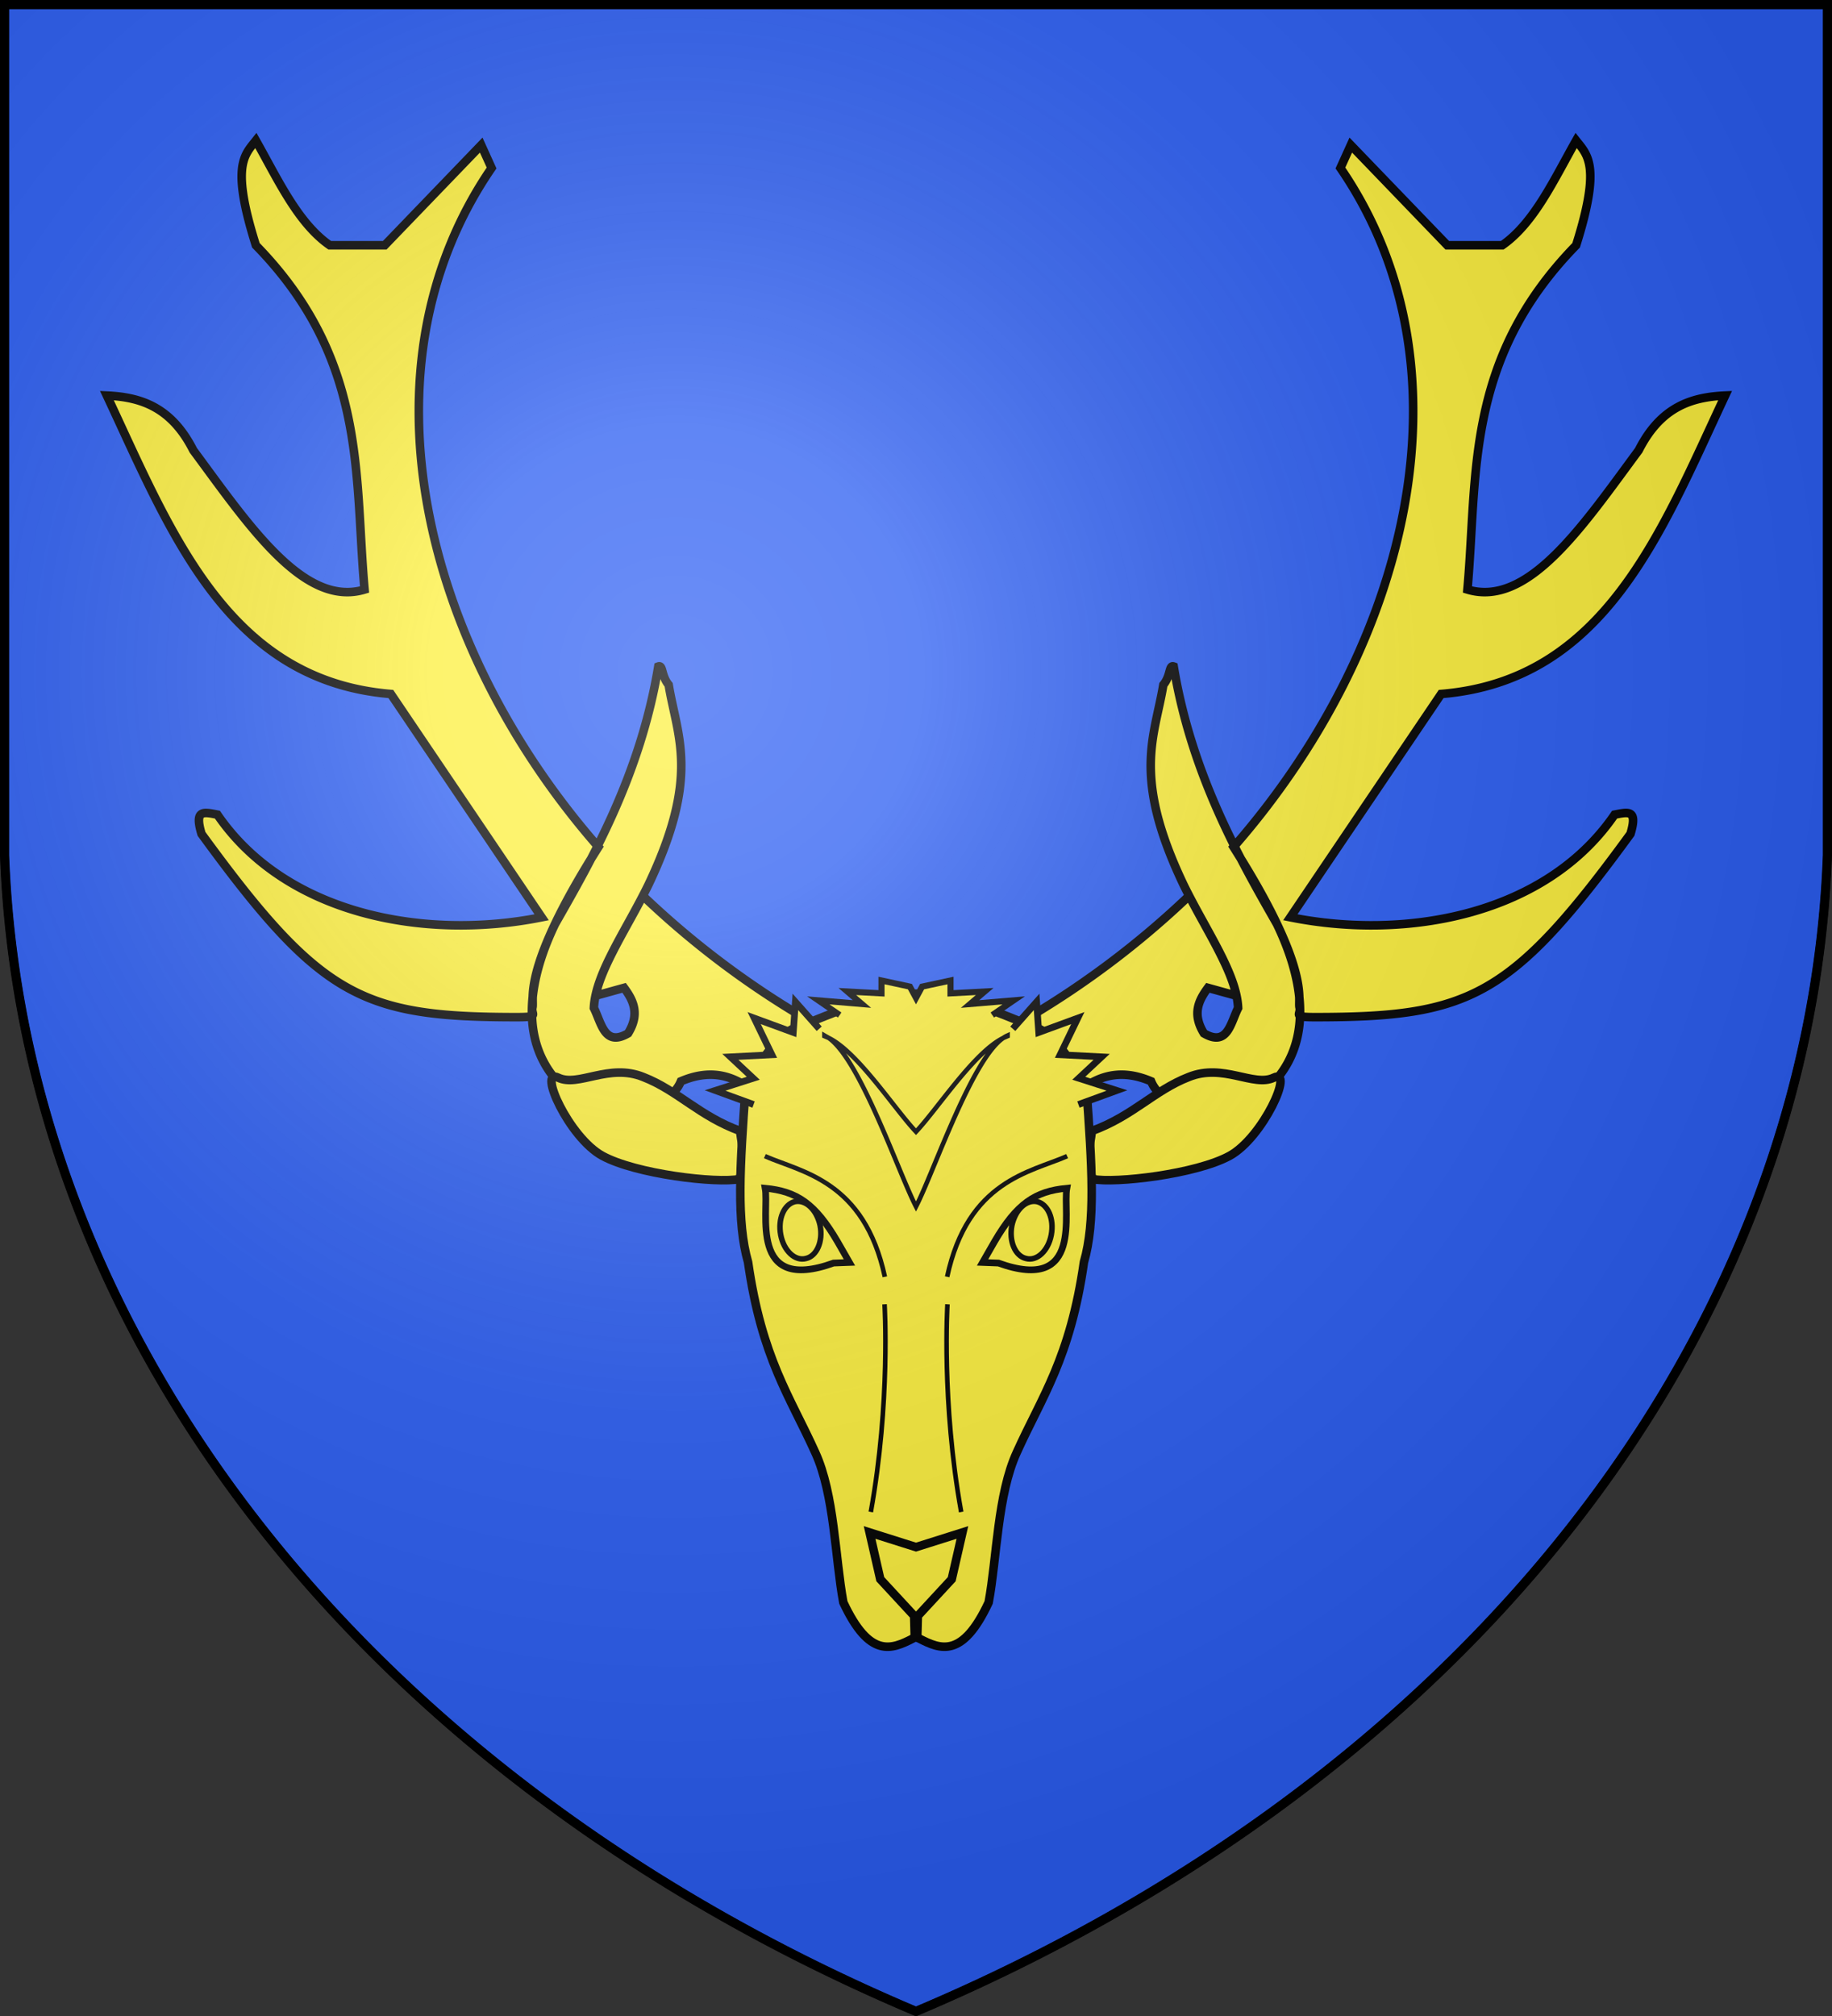 <svg xmlns="http://www.w3.org/2000/svg" xmlns:xlink="http://www.w3.org/1999/xlink" width="600" height="660" fill="#2b5df2" stroke="#000" stroke-width="2.8"><rect width="100%" height="100%" fill="#333333" stroke="none"/><radialGradient id="d" cx="221" cy="226" r="300" gradientTransform="translate(-77 -85)scale(1.35)" gradientUnits="userSpaceOnUse"><stop offset="0" stop-color="#fff" stop-opacity=".3"/><stop offset=".2" stop-color="#fff" stop-opacity=".25"/><stop offset=".6" stop-color="#666" stop-opacity=".13"/><stop offset="1" stop-opacity=".13"/></radialGradient><path id="c" d="M1.5 1.5h597V280A570 445 0 0 1 300 658.5 570 445 0 0 1 1.5 280Z"/><g fill="#fcef3c"><g id="a"><path d="M174.4 329.8c.6-2.8-3.6-12.8 21.6-52.5C138 211 116.4 120 161 55l-3.4-7.5L126 80.3h-18C97.5 73 91 58.7 83.8 46c-3.8 4.8-8.2 8.3 0 34.3 36.6 37.5 32.2 75.1 35.6 112.7-19.9 6-37.9-21-56.1-45.6C56 133 45.8 130 35 129.5c21 44.8 39.4 93.3 93 97.7l49.4 73.1c-38.4 7.7-83.8-.9-106.2-33.6-4.6-.9-7.6-1.7-5.2 6.3 39 53.5 52.6 60 103.3 60 7.7 0 4.5-.8 5.1-3.2ZM195 326l9.4-2.6c3.1 4.2 5.2 8.6 1.3 14.9-7.7 4.5-8.7-3.3-11.2-8.3.5-11.3 10.5-25.3 17.8-40.2 17.1-35.8 9.5-48.5 6.7-65.6-2.5-3-1.8-6.6-3.4-6-5.9 35.8-22 63.6-33.8 84.3-6.8 14.1-17 43.3 10.7 59.5 15.5 1.8 27.1.2 30.5-8 9.4-4 16.3-2 22.3 2.2L263 333a290 290 0 0 1-52-39.3"/><path d="M242.5 370.3c-13.5-4.9-20.5-13.3-31.8-17.7-11.3-4.6-21.3 3.4-27.9.2-6.8-3.3 3.5 19.6 14.5 25.6s37.4 9.1 44.9 7.6c2.4-8.4 0-14 .3-15.7Z"/></g><use xlink:href="#a" x="-600" transform="scale(-1 1)"/><path d="M300.8 325.3c13.2 0 27.7 7.1 36.7 10.4 6.5 1.7 11.5 8.3 18.3 20.3 1.9 26 3 44-.8 57.2-4.5 31.5-13.8 44.1-22 62.3-6.3 13.7-6.5 34.5-9.2 49.1C315.2 543 308 540 301 536.4l-1-.4c-.3 0-.7.2-1 .4-7 3.6-14.2 6.6-22.8-11.8-2.7-14.6-2.9-35.4-9.2-49.1-8.2-18.2-17.5-30.8-22-62.3-3.8-13.2-2.7-31.2-.8-57.2 6.8-12 11.8-18.6 18.3-20.3 9-3.3 23.5-10.4 36.7-10.4z"/><path stroke-width="2" d="m275 332.3-7-4.8 14.3 1.2-4.8-4.1 11.2.6V321l9.3 2 2 3.7 2-3.7 9.3-2v4.2l11.2-.6-4.8 4.1 14.3-1.2-7 4.8"/><g id="b" stroke-width="2.2"><path stroke-width="1.5" d="M289.8 418c-6.8-31.5-27.2-34.2-39.3-39.5M285.2 495c6.5-36 4.5-68 4.5-68"/><path d="m268.3 336.8-7.8-8.8-.7 10-12.8-4.7 5.8 12-13.6.7 7.5 7-12.5 4 12.6 4.6m31.4 51.7-3.9-6.8C267 394 261 390 250.6 389c1.4 7.6-5.6 34.6 22.4 24.5z"/><path stroke-width="1.8" d="M255.7 404.3c1 5.2 4.7 8.7 8.3 7.7 3.5-.8 5.6-5.6 4.6-10.8-1.1-5.2-4.8-8.6-8.3-7.8-3.5.9-5.6 5.6-4.6 10.9Z"/></g><use xlink:href="#b" x="-600" transform="scale(-1 1)"/><path stroke-width="1.5" d="M328.6 339.8c-10.4 7.1-22.9 44.2-28.6 55.2-5.7-11-18.2-48-28.6-55.2 9.6 4.7 21.6 23.3 28.6 30.7 7-7.4 19-26 28.6-30.7Zm0 0a8 8 0 0 1 1.4-.8v.2zm-58.6-.6v-.2l1.4.8z"/><path d="M300.4 536h-.8l-.2-7-11.1-12-3.5-15.3 15.2 4.8 15.2-4.8-3.5 15.3-11.1 12z"/></g><use xlink:href="#c" fill="url(#d)" stroke-width="3"/></svg>